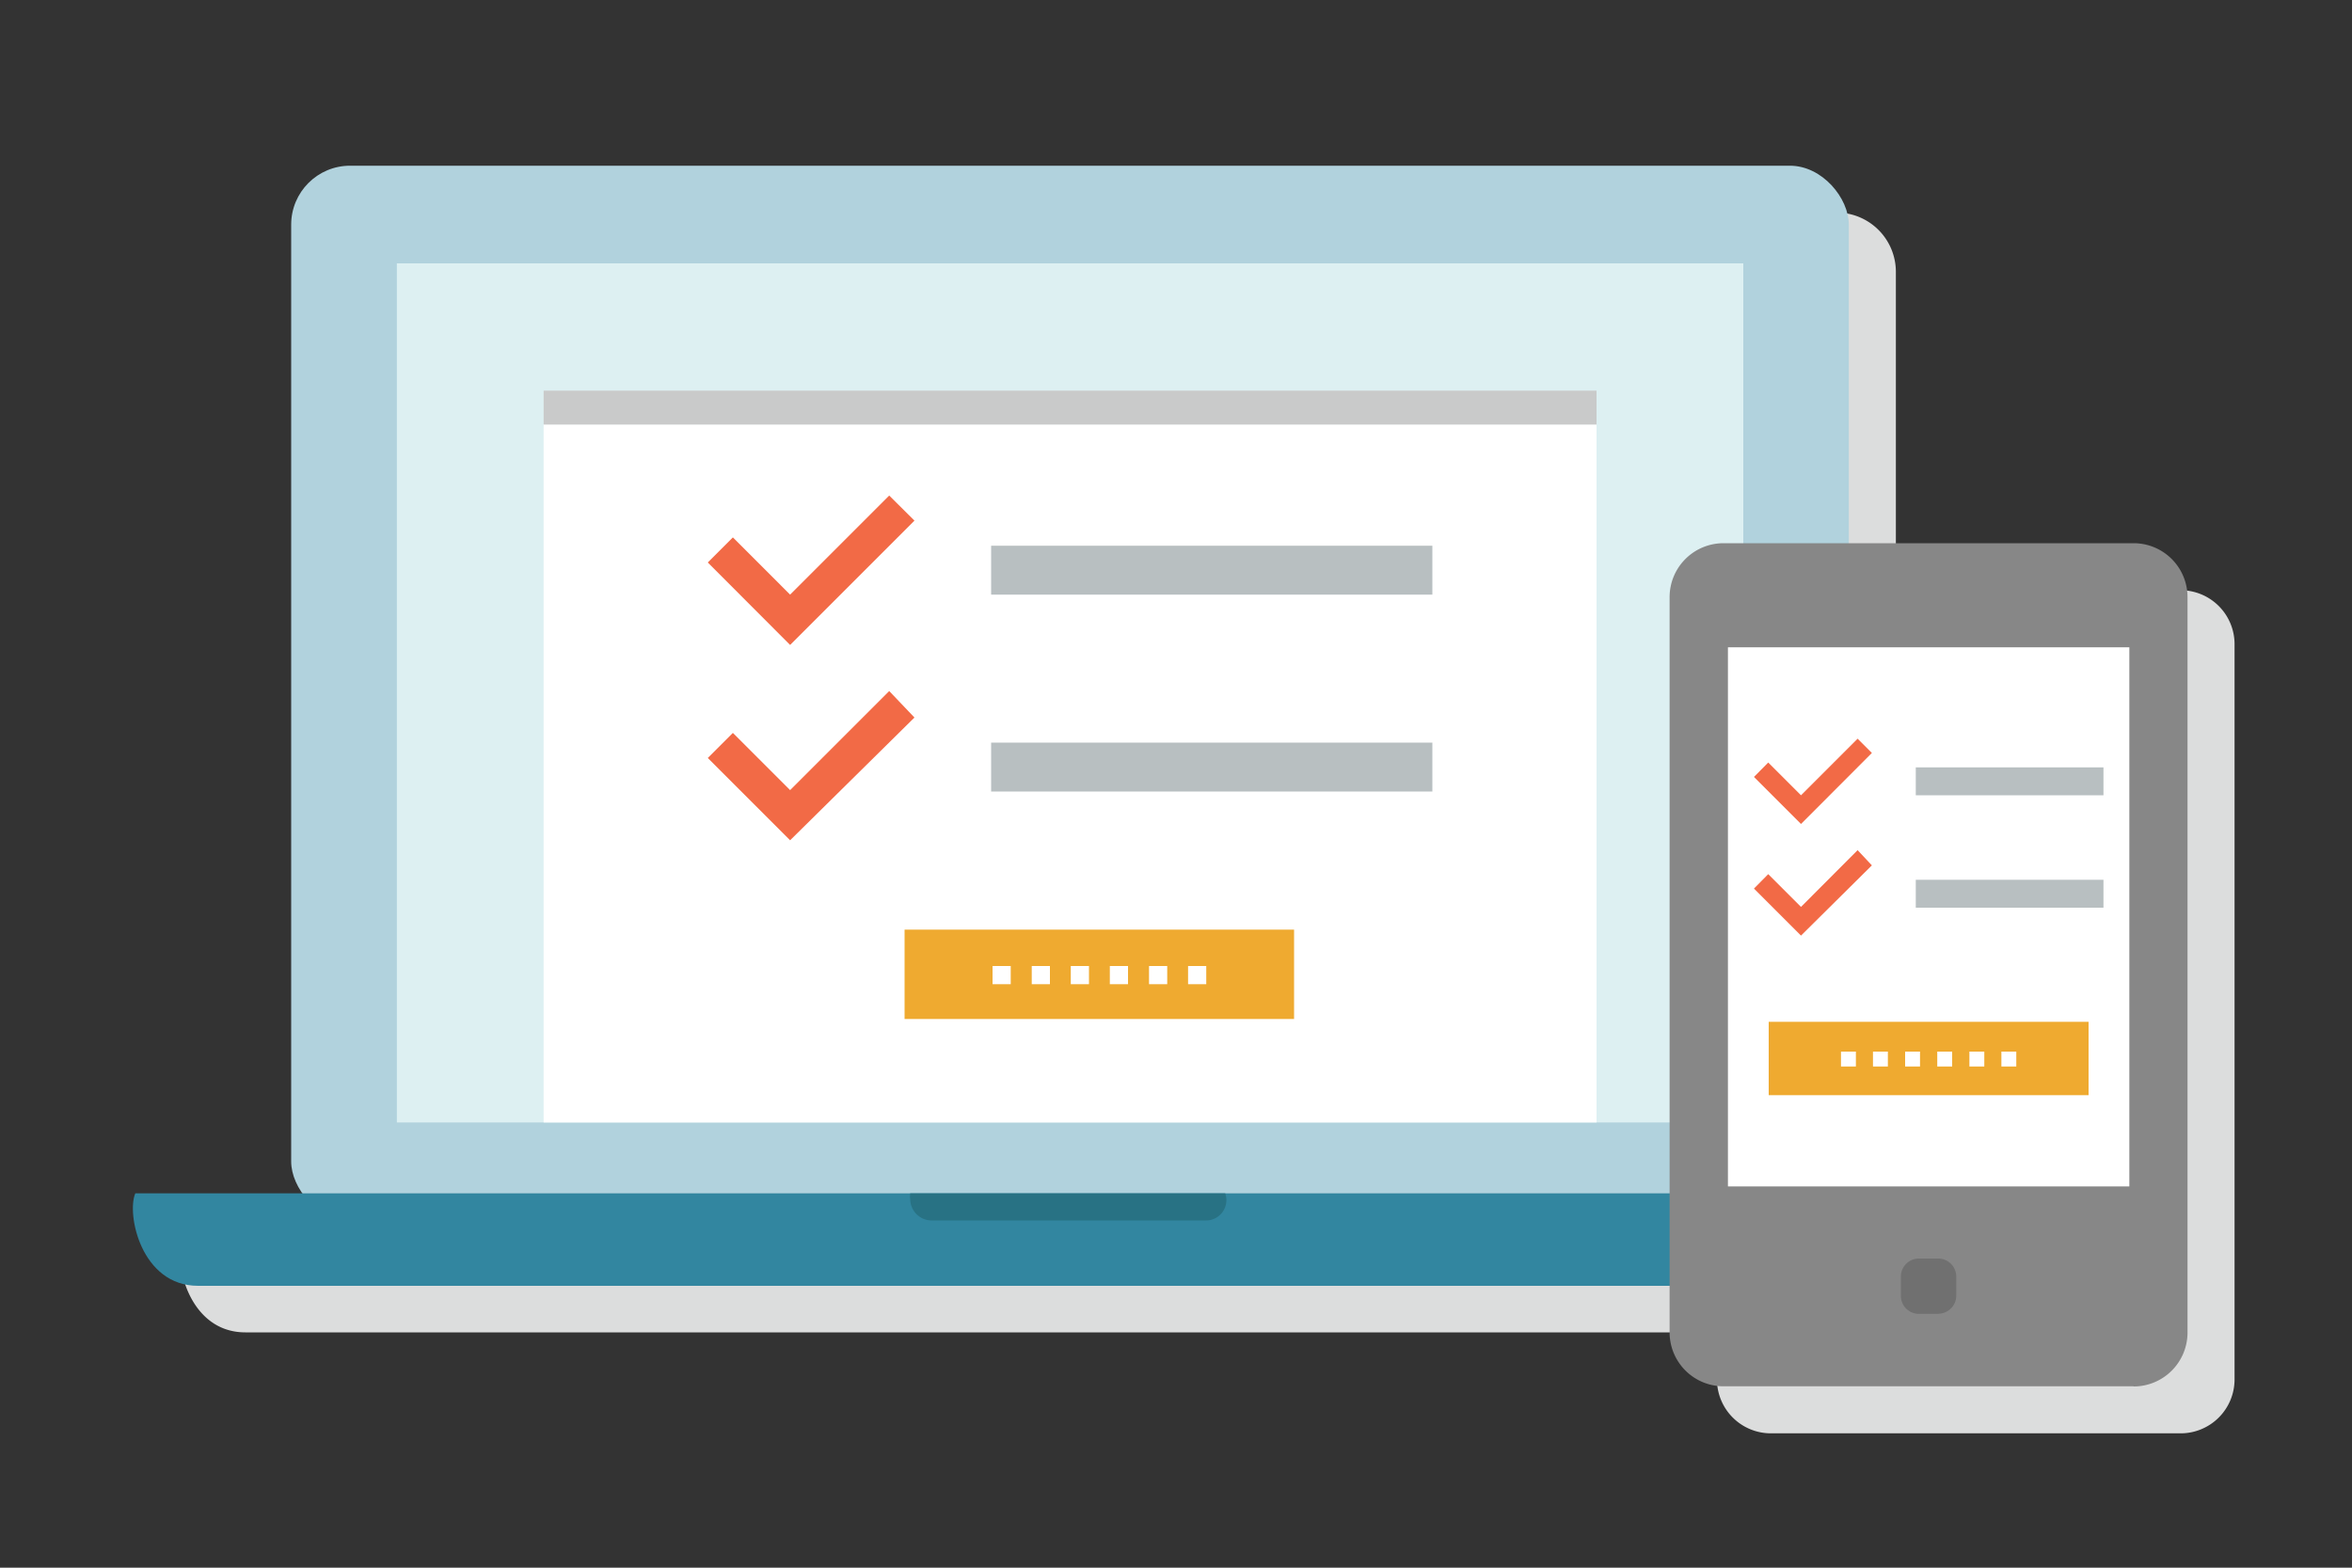 <svg id="レイヤー_1" data-name="レイヤー 1" xmlns="http://www.w3.org/2000/svg" width="150" height="100" viewBox="0 0 150 100"><rect x="0" y="0" width="150" height="100" fill="#333333" stroke="none"/><defs><style>.cls-1{fill:#dcdddd;}.cls-1,.cls-12{fill-rule:evenodd;}.cls-2{fill:#c9caca;}.cls-3{fill:#b1d2dd;}.cls-4{fill:#ddf0f2;}.cls-5{fill:#3286a0;}.cls-6{fill:#287284;}.cls-7{fill:#fff;}.cls-8{fill:#878787;}.cls-9{fill:#707070;}.cls-10{fill:#efaa30;}.cls-11{fill:#b8bfc1;}.cls-12{fill:#f26a46;}</style></defs><title>illust</title><path class="cls-1" d="M139.07,37.65H120.91V17.32a3.78,3.78,0,0,0-3.76-3.76H25.33a3.78,3.78,0,0,0-3.76,3.76V77.09a3.73,3.73,0,0,0,.61,2H11.65c-.59,1.3.33,5.9,4,5.9H109.5v3a3.44,3.44,0,0,0,3.44,3.44h26.15A3.44,3.44,0,0,0,142.51,88V41.09A3.44,3.44,0,0,0,139.07,37.65Z"/><rect class="cls-2" x="35.29" y="25.85" width="67.15" height="2.16"/><rect class="cls-3" x="18.57" y="10.57" width="99.34" height="67.28" rx="3.76"/><rect class="cls-4" x="25.31" y="16.8" width="85.87" height="54.8"/><path class="cls-5" d="M127.56,76.12c.59,1.3.06,5.9-3.58,5.9H12.63c-3.64,0-4.57-4.59-4-5.9H127.56Z"/><path class="cls-6" d="M78.14,76.12a1.3,1.3,0,0,1-.8,1.66,1.25,1.25,0,0,1-.43.07H59.46a1.37,1.37,0,0,1-1.41-1.34,1.29,1.29,0,0,1,0-.39h20Z"/><rect class="cls-7" x="34.67" y="27.07" width="67.15" height="44.53"/><rect class="cls-2" x="34.67" y="24.92" width="67.15" height="2.16"/><path class="cls-8" d="M136.07,88.43H109.92A3.44,3.44,0,0,1,106.48,85V38.09a3.44,3.44,0,0,1,3.44-3.44h26.15a3.44,3.44,0,0,1,3.44,3.44h0V85a3.44,3.44,0,0,1-3.44,3.44h0"/><rect class="cls-7" x="110.2" y="41.29" width="25.6" height="34.39"/><path class="cls-9" d="M123.62,83.81h-1.24a1.15,1.15,0,0,1-1.15-1.14V81.42a1.15,1.15,0,0,1,1.15-1.14h1.24a1.15,1.15,0,0,1,1.14,1.14v1.24a1.15,1.15,0,0,1-1.14,1.14"/><rect class="cls-10" x="57.69" y="59.3" width="24.84" height="5.7"/><rect class="cls-7" x="63.3" y="61.62" width="1.16" height="1.16"/><rect class="cls-7" x="65.8" y="61.62" width="1.16" height="1.16"/><rect class="cls-7" x="68.29" y="61.62" width="1.16" height="1.16"/><rect class="cls-7" x="70.78" y="61.62" width="1.16" height="1.16"/><rect class="cls-7" x="73.28" y="61.62" width="1.16" height="1.16"/><rect class="cls-7" x="75.77" y="61.62" width="1.16" height="1.16"/><rect class="cls-11" x="63.21" y="34.81" width="28.14" height="3.12"/><rect class="cls-11" x="63.21" y="47.37" width="28.14" height="3.12"/><polygon class="cls-12" points="56.71 31.61 50.39 37.93 46.74 34.28 45.14 35.88 50.39 41.14 58.32 33.21 56.71 31.61"/><polygon class="cls-12" points="56.71 44.08 50.39 50.4 46.74 46.75 45.14 48.35 50.39 53.6 58.32 45.77 56.71 44.08"/><rect class="cls-10" x="112.8" y="65.18" width="20.4" height="4.68"/><rect class="cls-7" x="117.41" y="67.08" width="0.95" height="0.95"/><rect class="cls-7" x="119.45" y="67.08" width="0.95" height="0.95"/><rect class="cls-7" x="121.5" y="67.08" width="0.95" height="0.95"/><rect class="cls-7" x="123.55" y="67.08" width="0.95" height="0.95"/><rect class="cls-7" x="125.6" y="67.08" width="0.95" height="0.95"/><rect class="cls-7" x="127.64" y="67.08" width="0.95" height="0.95"/><rect class="cls-11" x="122.18" y="48.95" width="11.97" height="1.78"/><rect class="cls-11" x="122.18" y="56.12" width="11.97" height="1.78"/><polygon class="cls-12" points="118.47 47.12 114.86 50.73 112.77 48.64 111.86 49.56 114.86 52.56 119.38 48.03 118.47 47.12"/><polygon class="cls-12" points="118.47 54.23 114.86 57.85 112.77 55.76 111.86 56.68 114.86 59.68 119.38 55.2 118.47 54.23"/></svg>